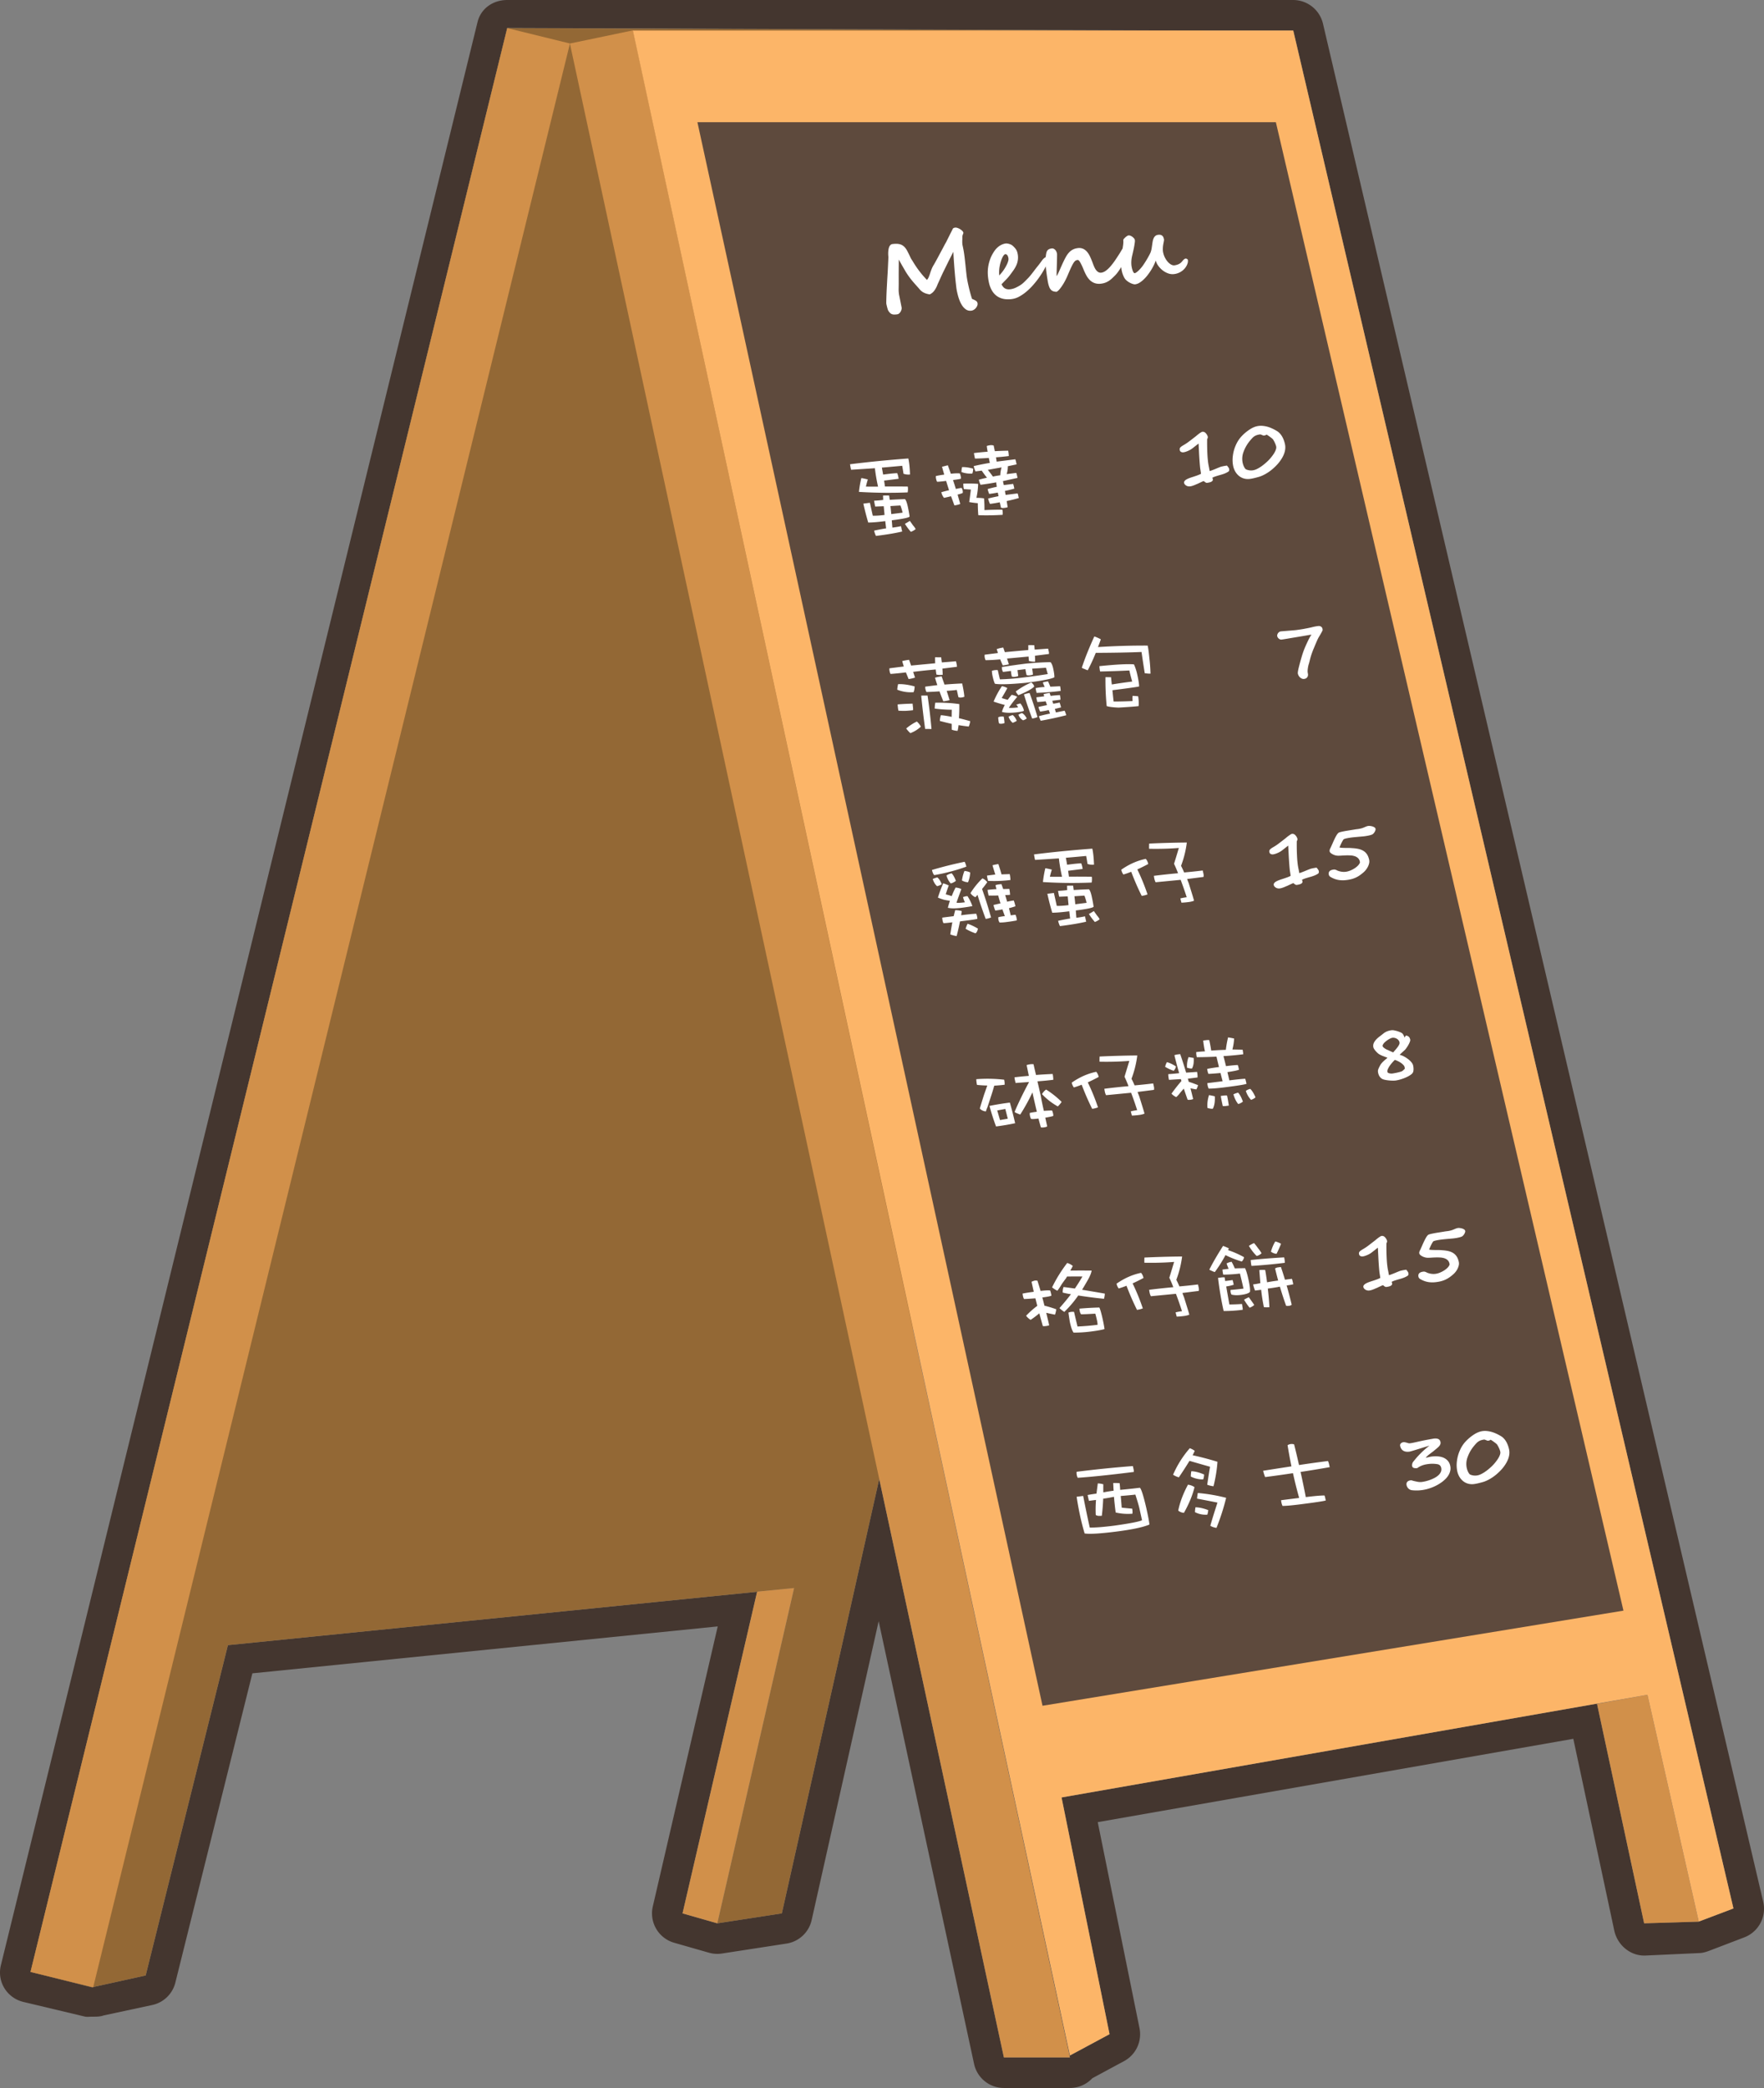 <svg xmlns="http://www.w3.org/2000/svg" width="173.26" height="205"><rect width="100%" height="100%" fill="#808080" stroke="none"/><path fill="#44362F" d="M49.818 2.746L118.246 3h8.778l43.236 184.375-3.409 1.289-5.364.165-4.626-21.545 4.951-.887-57.546 10.08 4.714 23.245-3.893 2.097-15.416-71.391-.008.041L105.087 202h-6.484l-12.245-56.795-9.566 42.652-6.339.976-3.414-.976 7.324-31.576-51.978 5.241-8.077 32.431-5.144 1.133-.007.029-.057-.014-.064.015L3 193.598 49.818 2.746m0-2.746c-1.381 0-2.584.822-2.914 2.165L.087 192.95c-.394 1.604.583 3.193 2.185 3.595l6.035 1.438c.239.059.484.017.729.017h.123c.352 0 .702-.004 1.033-.126l4.763-1.021a2.983 2.983 0 0 0 2.266-2.19l7.567-30.374 45.707-4.606-6.377 27.495a3.001 3.001 0 0 0 2.098 3.563l3.414.977a3.03 3.03 0 0 0 1.281.08l6.339-.976a3 3 0 0 0 2.471-2.309l6.581-29.343 9.37 43.461a3 3 0 0 0 2.933 2.368h6.484c.836 0 1.631-.349 2.196-.956l3.119-1.68a3.002 3.002 0 0 0 1.518-3.238L107.82 178.9l46.711-8.182 4.023 18.826c.298 1.386 1.523 2.454 2.933 2.454h.092l5.364-.246c.33-.012.656-.118.965-.234l3.409-1.303a3.012 3.012 0 0 0 1.865-3.503L129.945 2.333A3.017 3.017 0 0 0 127.024 0H49.818z"/><path fill="#936835" d="M9.036 195.115l5.272-1.162 8.077-32.431 55.611-5.608-7.543 32.919 6.339-.976L118.246 3.025l-68.428-.266L3 193.604z"/><path fill="#D1904A" d="M49.822 2.76l6.158 1.511L9.153 195.116l-6.158-1.511z"/><path fill="#D1904A" d="M98.603 202L55.975 4.273l6.197-1.292L105.087 202z"/><path fill="#FCB568" d="M170.26 187.375L127.024 3H62.162l42.925 198.807 3.893-2.09-4.714-23.242 57.546-10.079 5.039 22.268z"/><path fill="#D1904A" d="M156.861 167.286l4.626 21.546 5.364-.162-5.039-22.272zM74.365 156.271l-7.326 31.586 3.414.976 7.543-32.919z"/><path fill="#5E4A3D" d="M68.501 12l33.895 155.473 57.059-9.339L125.316 12z"/><g fill="#FFF"><path d="M94.613 22.793a.224.224 0 0 1 .004.111.82.82 0 0 1-.031.085 1.006 1.006 0 0 0-.041.119.684.684 0 0 0-.023.204c0 .093-.001.174-.004.244-.004.069-.005.135-.004.198 0 .062.003.125.008.188.006.063.019.138.037.221a9.821 9.821 0 0 1 .154.871c.021.153.04.313.059.481l.059.543c.027.275.059.568.094.877.034.309.088.624.16.947l.067.303a16.15 16.15 0 0 0 .199.766c.038.135.08.267.125.393a.153.153 0 0 0 .05.025l.059.023c.135.06.234.113.299.161s.107.117.129.211a.413.413 0 0 1-.018.222.815.815 0 0 1-.33.418.628.628 0 0 1-.264.099c-.191.023-.363-.015-.514-.114s-.281-.235-.393-.407a2.812 2.812 0 0 1-.283-.585 5.553 5.553 0 0 1-.189-.656l-.037-.169a4.475 4.475 0 0 1-.063-.41 36.652 36.652 0 0 1-.143-1.39 50.255 50.255 0 0 1-.063-.784c-.019-.256-.034-.495-.049-.717a20.097 20.097 0 0 1-.028-.55l-.118.229c-.051.101-.107.214-.17.336l-.197.39-.199.404-.181.37-.146.294c-.088.183-.171.363-.25.541a29.604 29.604 0 0 1-.281.617l-.047.118-.053.127a.63.63 0 0 1-.05.096c-.163.329-.374.55-.635.662-.189-.032-.345-.074-.466-.124a1.332 1.332 0 0 1-.541-.402 5.945 5.945 0 0 0-.229-.262c-.091-.101-.172-.192-.244-.275s-.137-.157-.192-.223a7 7 0 0 1-.348-.445 9.457 9.457 0 0 1-.326-.482c-.078-.139-.146-.255-.203-.354l-.161-.276a15.341 15.341 0 0 1-.148-.262c-.052-.089-.108-.194-.172-.313a2.371 2.371 0 0 0-.004.167l-.002.331c-.002.132-.002.279-.003.44-.002.162-.002.326-.003.493l.001.491.001.433a80.342 80.342 0 0 1-.005.468c-.009.266.013.513.063.743.012.048.025.122.045.224l.064.322c.023.114.046.225.066.331.02.104.036.187.049.245a.439.439 0 0 1-.004.183c-.015.075-.041.146-.079.218s-.087.134-.146.188a.352.352 0 0 1-.202.097c-.108.014-.203.021-.284.021s-.154-.01-.218-.032c-.063-.021-.124-.057-.179-.105a1.033 1.033 0 0 1-.216-.286 1.467 1.467 0 0 1-.046-.126 7.645 7.645 0 0 1-.118-.472 1.171 1.171 0 0 1-.011-.219 39.766 39.766 0 0 1 .051-1.432l.028-.493c.007-.154.014-.278.02-.375l.032-.518c.011-.179.021-.359.029-.542l.025-.543c.01-.182.017-.352.021-.514a2.877 2.877 0 0 1-.001-.643c.011-.103.031-.197.061-.285a.641.641 0 0 1 .127-.226.34.34 0 0 1 .222-.111c.267-.033.486-.032.658.006a.96.96 0 0 1 .445.218c.123.107.234.252.332.434.098.183.207.403.325.661.033.071.067.134.103.187s.074.111.115.177a9.732 9.732 0 0 0 1.401 1.84.993.993 0 0 0 .177-.285c.048-.114.098-.251.149-.412.046-.141.095-.274.146-.4.052-.127.115-.25.189-.368.028-.042.07-.116.128-.221.059-.104.125-.227.201-.365l.238-.443c.084-.155.163-.303.236-.442l.197-.369.121-.23.063-.108c.014-.027.032-.058.055-.094.025-.057.066-.142.125-.258l.185-.368c.063-.131.126-.254.187-.372.06-.118.104-.207.131-.266.03-.074.111-.118.238-.135a.528.528 0 0 1 .236.033 1.236 1.236 0 0 1 .461.28.339.339 0 0 1 .104.159l.001-.026zM102.99 25.352a.37.37 0 0 1-.003.123.92.92 0 0 1-.056.206 6.35 6.35 0 0 1-.336.708 9.103 9.103 0 0 1-.482.779c-.18.262-.378.517-.596.767a6.32 6.32 0 0 1-.676.674 4.214 4.214 0 0 1-.723.504 2.065 2.065 0 0 1-.736.249c-.31.039-.59.031-.838-.022a1.679 1.679 0 0 1-.654-.291 1.757 1.757 0 0 1-.47-.538 2.706 2.706 0 0 1-.287-.766 4.903 4.903 0 0 1-.104-.707 3.559 3.559 0 0 1 .022-.776c.034-.267.103-.539.201-.815.099-.277.243-.552.433-.822a1.82 1.82 0 0 1 .514-.5c.195-.123.393-.196.59-.222a.731.731 0 0 1 .144.004c.059.008.119.021.181.04.063.018.123.041.184.07.06.028.111.062.154.099.135.118.24.231.319.343.079.109.135.238.167.385a1.84 1.84 0 0 1-.111 1.194c-.078.176-.178.349-.299.519s-.252.348-.393.533a4.508 4.508 0 0 1-.334.375c-.135.138-.279.286-.432.447.047.097.1.178.155.245a.651.651 0 0 0 .426.241c.09.015.191.014.307-.001a1.7 1.7 0 0 0 .479-.14c.164-.073.327-.161.487-.264.139-.09.271-.198.398-.325.128-.125.256-.256.386-.391.079-.083.179-.199.3-.352.119-.151.241-.309.363-.472.084-.11.168-.218.254-.321.085-.105.174-.221.268-.348l.206-.282c.157-.176.295-.271.413-.285.063-.008.105.006.131.038a.258.258 0 0 1 .048.097zm-3.948-.036c-.031-.142-.075-.237-.133-.29-.057-.053-.113-.074-.17-.067-.049.006-.1.042-.153.108a1.221 1.221 0 0 0-.152.259 2.895 2.895 0 0 0-.137.368 4.15 4.15 0 0 0-.106.436 3.216 3.216 0 0 0-.041.913l.212-.242a4.084 4.084 0 0 0 .537-.84c.055-.115.098-.229.129-.343a.617.617 0 0 0 .014-.302z"/><path d="M110.791 24.368a.614.614 0 0 1 .01.203 2.236 2.236 0 0 1-.033.228 1.536 1.536 0 0 1-.059.215 4.378 4.378 0 0 1-.065.173 8.246 8.246 0 0 1-.49.985 6.549 6.549 0 0 1-.312.483 2.905 2.905 0 0 1-.343.409c-.097.097-.19.189-.284.275-.092.086-.19.162-.293.231-.104.069-.217.128-.342.177s-.267.083-.428.104a1.361 1.361 0 0 1-.618-.049 1.298 1.298 0 0 1-.47-.283 1.935 1.935 0 0 1-.355-.467 5.651 5.651 0 0 1-.283-.594 5.815 5.815 0 0 0-.326-.696c-.097-.168-.183-.247-.258-.237a.612.612 0 0 0-.123.028.361.361 0 0 0-.121.072.739.739 0 0 0-.132.151 2.305 2.305 0 0 0-.155.27 9.434 9.434 0 0 0-.199.417c-.074.166-.16.365-.258.598-.05.122-.117.265-.199.425a5.948 5.948 0 0 1-.271.477c-.1.156-.201.297-.305.422a1.126 1.126 0 0 1-.296.264c-.113-.006-.212-.02-.297-.042s-.16-.063-.228-.123a.793.793 0 0 1-.178-.257 2.431 2.431 0 0 1-.135-.44 2.93 2.93 0 0 1-.041-.218c-.015-.085-.029-.18-.045-.28a16.56 16.56 0 0 1-.045-.298l-.035-.264a10.676 10.676 0 0 1-.054-.47 6.54 6.54 0 0 1-.03-.485c-.004-.163 0-.324.012-.485s.034-.315.068-.465c.02-.085.047-.153.084-.206s.08-.094.129-.124a.561.561 0 0 1 .157-.069c.056-.016.112-.027.168-.034.096-.012.193.025.294.11.101.087.17.217.209.39a1.4 1.4 0 0 1 .007.204l-.006.393c-.003.152-.009.315-.013.491l-.014.495c-.004.155-.008.291-.008.408-.002.117.002.193.01.229.045-.075.094-.171.148-.288.056-.117.113-.244.173-.38.06-.135.12-.274.184-.416.063-.142.124-.271.182-.391.079-.164.159-.318.242-.462s.177-.271.28-.384a1.39 1.39 0 0 1 .361-.279c.137-.075.301-.125.492-.149a.963.963 0 0 1 .523.063c.148.067.281.169.396.304s.217.301.306.496c.09.197.178.411.263.645.046.125.094.246.147.36.053.116.111.216.178.299a.745.745 0 0 0 .224.195.46.46 0 0 0 .282.048c.148-.02.298-.084.449-.195s.303-.253.453-.428c.15-.173.302-.371.453-.593.152-.222.303-.451.453-.691.047-.074.093-.151.137-.227.044-.076.087-.146.129-.206a.81.81 0 0 1 .132-.152.261.261 0 0 1 .142-.07c.02-.002.043-.004.07-.004a.218.218 0 0 1 .151.065c.023.02.039.055.049.099z"/><path d="M116.671 25.519a.727.727 0 0 1-.036.362c-.046.146-.124.29-.236.433a1.612 1.612 0 0 1-1.087.596 1.253 1.253 0 0 1-.573-.067 1.949 1.949 0 0 1-.541-.298 2.168 2.168 0 0 1-.433-.449 1.53 1.53 0 0 1-.249-.524 3.31 3.31 0 0 1-.195.479 5.672 5.672 0 0 1-.629.992 3.587 3.587 0 0 1-.386.421 2.444 2.444 0 0 1-.405.307 1.11 1.11 0 0 1-.405.145c-.05.006-.122-.005-.218-.032s-.198-.07-.307-.127a1.596 1.596 0 0 1-.317-.217.98.98 0 0 1-.243-.303 2.605 2.605 0 0 1-.225-.623 3.02 3.02 0 0 1-.067-.549 4.354 4.354 0 0 1 .021-.679 26.749 26.749 0 0 1 .172-1.315c.027-.201.032-.374.015-.515a.37.37 0 0 1 .08-.129c.042-.049.089-.095.142-.14a1.54 1.54 0 0 1 .157-.116.365.365 0 0 1 .132-.056.38.38 0 0 1 .191.03.883.883 0 0 1 .352.255.374.374 0 0 1 .08.145.765.765 0 0 1-.001.246c-.013.109-.03.229-.053.356-.021.129-.047.255-.075.38l-.069.311c-.028.119-.055.234-.08.348a2.866 2.866 0 0 0-.064.717 2.208 2.208 0 0 0 .154.725.614.614 0 0 0 .082.139c.031.04.063.057.096.053.036-.005.076-.021.123-.05s.093-.062.141-.102c.047-.039.093-.081.139-.126a3.542 3.542 0 0 0 .432-.512 10.05 10.05 0 0 0 .572-.94c.077-.144.129-.251.157-.323.04-.108.07-.222.091-.343s.039-.242.056-.364a8.56 8.56 0 0 1 .055-.355c.021-.115.051-.217.092-.308s.096-.168.165-.228c.069-.062.161-.1.276-.114s.208-.009.277.017a.402.402 0 0 1 .256.268c.019.059.033.112.044.16.006.028.005.067-.003.116l-.029.174a4.593 4.593 0 0 0-.041.213 2.733 2.733 0 0 0-.039.53c.002.095.014.188.034.28a2.026 2.026 0 0 0 .46.906c.104.113.213.201.326.261s.221.083.322.07c.121-.015.248-.049.381-.102a.96.96 0 0 0 .366-.278c.02-.022.041-.05.066-.081a.836.836 0 0 1 .175-.162c.032-.021.068-.033.107-.038s.085.007.135.035c.047.028.077.059.084.095z"/><g><path d="M86.616 45.912c.042.218.083.445.124.682l.354-.045c.434-.055.777-.087 1.03-.094.037.086.067.179.09.279.021.093.038.185.052.273l-1.077.136-.353.044c.03.189.058.382.083.578.756-.005 1.504-.002 2.244.007.029.159.025.35-.012.572a46.724 46.724 0 0 1-4.785-.05c.047-.457.125-.912.236-1.359.219.038.431.085.635.138-.069.22-.131.453-.188.701.398.005.796.006 1.193.004a17.028 17.028 0 0 1-.31-1.807c-.795.052-1.575.102-2.34.149a7.194 7.194 0 0 1-.102-.539c1.774-.224 3.683-.413 5.727-.567.088.394.143.917.165 1.572a1.435 1.435 0 0 1-.64-.073c-.045-.31-.088-.569-.128-.781-.681.063-1.347.122-1.998.18zm2.726 4.797c-.038.108-.622.232-1.75.375.017.238.036.478.058.717.344-.043.625-.091.844-.143l.117.527c-.618.15-1.477.295-2.574.434a2.263 2.263 0 0 1-.181-.52c.236-.055.572-.12 1.007-.199l.172-.021-.085-.715-.09.012c-.664.084-1.191.127-1.582.127a25.271 25.271 0 0 1-.479-1.858l.643-.081.282 1.268c.318.01.704-.016 1.156-.073l-.08-.858-.839.033a9.396 9.396 0 0 1-.109-.574c.301-.014.599-.039.895-.076a14.248 14.248 0 0 1-.013-.433c.21-.003.409-.004.596-.003l.058.427a43.07 43.07 0 0 1 1.5-.071c.098.102.186.333.266.691.082.373.145.712.188 1.014zm-1.884-1.021c.033.261.061.523.082.786l1.113-.141a4.991 4.991 0 0 0-.214-.706c-.324.019-.65.038-.981.061zm1.906 1.454c.116.16.221.307.313.44.099.108.185.229.259.366a1.58 1.58 0 0 1-.472.267 5.927 5.927 0 0 1-.584-.785c.17-.094.332-.191.484-.288zM92.743 46.597a33.708 33.708 0 0 1-.218-.769l.572-.146.297.832c.332-.042.621-.053.867-.036.033.037.063.118.091.241.03.136.038.229.024.278-.055.03-.312.075-.77.133.094.284.188.578.279.879.188-.047.375-.083.563-.106a.678.678 0 0 1 .098.231c.022.1.026.187.012.262-.111.057-.279.11-.503.163l.26.917c-.14.066-.331.113-.572.145l-.331-.899c-.199.049-.43.103-.689.159a1.2 1.2 0 0 1-.264-.555 11.7 11.7 0 0 1 .756-.195 51.734 51.734 0 0 1-.287-.914c-.543.068-.842.094-.895.076a1.203 1.203 0 0 1-.088-.27.707.707 0 0 1-.018-.287c.248-.055.52-.101.816-.139zm1.753-.737c.32-.011.682.041 1.086.153.001.174-.025.335-.08.479a2.532 2.532 0 0 1-1.065-.146c-.001-.167.019-.33.059-.486zm1.408 3.019c.229-.005.478.012.746.05.035.382.051.766.043 1.153a34.086 34.086 0 0 1 1.76-.041c.035.158.045.326.027.504-.788.051-1.586.063-2.392.038a15.773 15.773 0 0 1-.049-1.18 8.563 8.563 0 0 1-.844-.11c.062-.417.116-.826.164-1.225l-.69-.05a2.38 2.38 0 0 1-.054-.535c.547-.02 1.032-.013 1.457.025a7.112 7.112 0 0 1-.168 1.371zm1.22-3.919c-.464.033-.919.055-1.363.063a8.418 8.418 0 0 1-.102-.54c.44-.056.89-.099 1.347-.134a7.645 7.645 0 0 1-.087-.559c.091-.035.203-.062.337-.079a.853.853 0 0 1 .34.029c.042.188.081.374.115.556a38.22 38.22 0 0 1 1.312-.047c.035.158.056.334.062.526-.435.055-.854.096-1.258.122.021.147.043.291.067.426l1.829-.23c.027.069.053.154.074.253l.055.247-.861.181a2.637 2.637 0 0 1-.116.775l.941-.119c.028.07.052.148.071.235l.057.256c-.479.103-.959.208-1.437.317l.086.387.915-.115c.023.051.045.125.066.218l.055.247a12.88 12.88 0 0 1-.927.225l.069.391 1.176-.148a.85.85 0 0 1 .063.199c.022.1.041.185.058.255-.396.117-.793.216-1.191.296.029.184.061.384.098.604a1.59 1.59 0 0 1-.329.068c-.151.02-.261.012-.33-.021l-.118-.528c-.32.064-.641.117-.961.157a2.404 2.404 0 0 1-.184-.529c.336-.084.675-.161 1.02-.228a7.61 7.61 0 0 0-.069-.354c-.279.053-.562.098-.845.133a2.782 2.782 0 0 1-.152-.479c.29-.084.59-.159.898-.222-.024-.166-.045-.311-.06-.436-.513.094-1.024.175-1.538.239a2.493 2.493 0 0 1-.166-.496c.263-.075.529-.142.802-.199a8.637 8.637 0 0 1-.518-.696l-.615.078a2.77 2.77 0 0 1-.173-.521c.514-.12 1.042-.226 1.586-.317a9.014 9.014 0 0 1-.099-.486zm-.102 1.17c.196.241.363.462.501.662.235-.055.477-.097.725-.128.009-.267.051-.526.125-.776l-1.351.242zM88.978 66.017c-.549.068-1.053.119-1.511.152a1 1 0 0 1-.09-.277.851.851 0 0 1-.016-.279l1.412-.178a7.326 7.326 0 0 1-.156-.532c.206-.05.43-.091.671-.121l.2.563 2.368-.226a6.439 6.439 0 0 1-.01-.588c.219.003.418.006.598.006.018.161.038.327.064.5.464-.035.928-.072 1.39-.113l.058.256c.024.111.036.207.035.286l-1.43.18c.016.185.026.386.031.603-.223.028-.43.021-.619-.022a12.816 12.816 0 0 1-.064-.497c-.803.069-1.543.148-2.219.234l.183.563a3.286 3.286 0 0 1-.629.144l-.266-.654zm-.766 1.154c.479-.019 1.02.056 1.621.221.001.199-.031.388-.098.565a3.533 3.533 0 0 1-1.607-.241c.014-.189.041-.37.084-.545zm-.042 1.987c.513-.04 1-.064 1.464-.075l.034.322c.021.147.022.255.008.324a9.389 9.389 0 0 1-.713.062c-.24.007-.479.001-.72-.017a3.377 3.377 0 0 1-.073-.616zm1.884 1.682c.17.153.301.321.391.504a3.08 3.08 0 0 1-1.03.636 3.066 3.066 0 0 1-.408-.455 4.722 4.722 0 0 1 1.047-.685zm.428-2.543c.229-.004.436-.006.622-.007.161 1.085.29 2.179.388 3.283-.217-.003-.426-.004-.624-.003a77.78 77.78 0 0 1-.386-3.273zm2.502-.469c.099.308.195.611.287.914-.2.05-.406.087-.617.114a19.83 19.83 0 0 1-.375-.976c-.428.029-.854.05-1.279.062a.985.985 0 0 1-.102-.285.77.77 0 0 1-.018-.243l1.186-.149a10.34 10.34 0 0 1-.228-.731c.198-.055.415-.099.651-.128.088.262.184.53.281.807a42.982 42.982 0 0 1 1.734-.11c.109.494.183.928.217 1.303-.086.036-.18.061-.282.073a.531.531 0 0 1-.306-.035l-.156-.704c-.331.04-.663.071-.993.088zm.49 3.242a26.84 26.84 0 0 1-1.163-.288c.007-.195.042-.382.106-.566.355.034.705.09 1.052.167.002-.242.006-.476.012-.699a13.315 13.315 0 0 1-1.673-.114c.002-.212.021-.404.058-.578.84-.015 1.626.03 2.356.137.008.482-.004.942-.036 1.382.374.091.743.19 1.108.295-.02.165-.067.34-.144.525-.317-.034-.65-.079-.999-.138a4.979 4.979 0 0 1-.097.564 1.91 1.91 0 0 1-.575-.117 21.436 21.436 0 0 1-.005-.57zM98.91 64.655c.063.19.123.38.183.565a4.802 4.802 0 0 1-.599.111 9.959 9.959 0 0 1-.254-.593c-.51.047-.984.074-1.424.08-.029-.021-.061-.104-.094-.251a.832.832 0 0 1-.008-.288l1.303-.164a22.75 22.75 0 0 0-.122-.384c.2-.073.416-.124.646-.153.056.168.107.319.156.451a251.36 251.36 0 0 1 2.299-.208 10.6 10.6 0 0 0 .004-.48c.217-.004.412 0 .588.007.013.138.025.281.04.43.434-.029.873-.062 1.319-.093l.053.237a.882.882 0 0 1 .027.286l-1.376.173c.013.198.019.394.019.586a1.908 1.908 0 0 1-.612-.076 12.64 12.64 0 0 1-.031-.431c-.76.072-1.465.137-2.117.195zm1.027 1.138c.025.172.05.365.073.579-.067.032-.171.058-.31.075s-.246.008-.323-.032a3.386 3.386 0 0 1-.083-.541l-.779.098a1 1 0 0 1-.088-.232.723.723 0 0 1-.02-.252 74.02 74.02 0 0 1 2.453-.345c1.078-.094 1.857-.134 2.337-.123.105.137.187.336.244.595.083.37.123.663.122.88-.274.162-1.214.343-2.818.545-1.549.147-2.557.178-3.023.092-.074-.141-.151-.389-.23-.74a3.184 3.184 0 0 1-.07-.525c.08-.033.177-.058.291-.072.103-.013.199-.013.289 0 .082.369.152.671.211.905a24.168 24.168 0 0 0 2.35-.188c.809-.102 1.59-.212 2.346-.331l-.176-.622c-.428.03-.881.062-1.357.09.03.165.059.358.082.578-.061.032-.164.057-.309.075s-.252.009-.323-.031a8.45 8.45 0 0 1-.11-.575l-.779.097zm-.959 2.918c.112-.16.24-.323.383-.492.188.03.371.095.555.192-.32.372-.596.733-.828 1.082.215.021.516.009.902-.04a.47.47 0 0 0-.181-.268c.115-.039.253-.08.409-.125.18.219.298.457.355.716-.062.058-.265.106-.609.149-.682.086-1.199.076-1.551-.03.043-.193.136-.419.277-.679-.383-.102-.75-.213-1.098-.331a8.463 8.463 0 0 1 .815-1.516c.173.027.352.089.534.187-.166.311-.351.636-.555.975.197.067.393.126.592.18zm-.667 1.641a.984.984 0 0 1 .271.003c.04.182.068.392.084.632a.784.784 0 0 1-.264.068c-.12.015-.213.004-.277-.036a2.423 2.423 0 0 1-.078-.597.869.869 0 0 1 .264-.07zm1.158-.146c.158.125.29.313.396.565-.13.083-.265.148-.402.195a1.283 1.283 0 0 1-.404-.601c.108-.061.246-.115.41-.159zm1.827-3.2c.156.12.252.253.284.4-.237.245-.754.528-1.552.847a1.313 1.313 0 0 1-.258-.366 7.204 7.204 0 0 1 1.526-.881zm-.912 3.004c.184.104.338.279.462.529a1.103 1.103 0 0 1-.36.182 1.046 1.046 0 0 1-.457-.549c.091-.067.209-.121.355-.162zm.742-1.968c.281.76.541 1.549.778 2.363a1.971 1.971 0 0 1-.526.14 39.535 39.535 0 0 1-.807-2.36 2.19 2.19 0 0 1 .555-.143zm1.487-.595a2.936 2.936 0 0 1-.184-.447c.152-.044.322-.077.509-.101.079.165.155.339.228.522.308-.014.627-.029.958-.047.03.135.049.289.056.462-.79.101-1.579.163-2.367.191a31.5 31.5 0 0 0-.063-.282.855.855 0 0 1-.023-.187c.272-.058.567-.095.886-.111zm.092 1.409a9.316 9.316 0 0 1-.823.067l-.058-.256a2.667 2.667 0 0 1-.035-.203l.77-.097a3.118 3.118 0 0 0-.058-.219c.188-.049.387-.085.598-.111.028.099.06.194.093.286.289-.036.594-.063.912-.079.032.142.051.293.055.455l-.805.102c.034.1.064.194.092.288.211-.026.42-.066.625-.115.062.161.109.32.145.479l-.608.15c.033.122.068.238.105.348.272-.059.558-.115.855-.172.062.138.115.285.163.442a34.07 34.07 0 0 1-2.512.543 4.5 4.5 0 0 1-.184-.448c.352-.093.717-.178 1.097-.256a10.171 10.171 0 0 0-.124-.346 8.5 8.5 0 0 1-.841.151 1.802 1.802 0 0 1-.168-.46c.272-.058.552-.116.835-.178a7.924 7.924 0 0 0-.129-.371zM107.844 63.529a71.663 71.663 0 0 1 4.881-.145c.058.258.114.677.169 1.255.055.445.093.945.109 1.498-.09.012-.278-.002-.566-.038-.124-.78-.229-1.476-.316-2.086-1.205.049-2.703.078-4.494.086a19.19 19.19 0 0 1-.783 1.701c-.037.005-.141-.033-.314-.114-.153-.048-.244-.093-.272-.138.292-.888.7-1.908 1.226-3.061.221.075.434.168.64.282-.089.253-.181.506-.28.76zm3.534 1.7c.134.296.239.618.316.964.133.593.195.996.186 1.208-.332.065-1.205.188-2.616.365.036.39.075.757.116 1.109.609.001 1.229-.015 1.861-.045a3.08 3.08 0 0 1-.002-.508c.174.003.357.017.549.04.056.307.071.628.047.963-.314.04-.97.089-1.967.148-.571-.025-.961-.075-1.17-.151a26.37 26.37 0 0 1-.121-2.835l.551.002c.021.239.047.477.074.714a46.714 46.714 0 0 1 2.002-.288 16.606 16.606 0 0 1-.279-1.087c-.939.046-1.896.079-2.871.1a3.1 3.1 0 0 1-.071-.525c1.704-.173 2.836-.229 3.395-.174zM94.744 84.611c.072.13.13.288.172.477a18.197 18.197 0 0 1-3.155.832c-.097-.102-.173-.271-.225-.506a38.528 38.528 0 0 1 3.208-.803zm-2.682 1.535c.163.117.309.341.438.669-.146.09-.301.155-.459.192-.193-.169-.336-.404-.428-.706.123-.058.273-.111.449-.155zm1.415 1.838a7.57 7.57 0 0 1 .38-.843c.228.019.416.07.564.153-.153.424-.313.866-.476 1.328.101.035.377.023.829-.033a2.312 2.312 0 0 1-.189-.519.977.977 0 0 0 .219-.064l.217-.027c.195.291.357.616.488.98-.272.058-.638.115-1.097.173-.562.071-.999.07-1.313-.006.056-.224.123-.452.201-.686a7.445 7.445 0 0 1-.572-.1 4.926 4.926 0 0 1-.605-.213c.121-.402.293-.87.516-1.404.172.051.355.121.549.211-.086.228-.186.519-.299.87.203.054.4.114.588.18zm.196 1.966c.044-.191.094-.387.148-.588a2.24 2.24 0 0 1 .644.091c-.021.129-.04.265-.059.405l.226-.029c.514-.064.93-.104 1.248-.12.031.051.059.135.085.252s.035.201.028.25c-.08.034-.49.099-1.232.191l-.471.06c-.095.495-.205.977-.33 1.444a2.992 2.992 0 0 1-.623-.166c.061-.399.127-.794.201-1.184-.513.064-.805.09-.877.074a1.24 1.24 0 0 1-.11-.539l1.122-.141zm-.203-4.209c.152.155.291.403.416.743a1.337 1.337 0 0 1-.501.254c-.186-.194-.327-.453-.425-.779.133-.095.304-.169.51-.218zm1.26-.231c.223.021.41.072.565.155a3.075 3.075 0 0 1-.214.958 1.298 1.298 0 0 1-.598-.178c.041-.319.123-.631.247-.935zm.31 5.183c.343.12.68.279 1.01.479-.029.203-.106.358-.231.465a5.194 5.194 0 0 1-.975-.448 2.55 2.55 0 0 1 .196-.496zm.967-2.838a2.666 2.666 0 0 1-.207.234 1.112 1.112 0 0 1-.48-.4 7.59 7.59 0 0 1 1.174-1.451c.178.073.336.199.475.374a8.1 8.1 0 0 1-.512.671c.315.883.609 1.814.884 2.795a2.017 2.017 0 0 1-.527.139 42.999 42.999 0 0 1-.807-2.362zm1.752-1.994c-.099-.301-.19-.604-.277-.907.181-.052.373-.092.579-.118.11.331.214.667.309 1.012.253-.008.521-.018.804-.029.038.17.063.363.073.579-.73.093-1.465.122-2.205.088l-.068-.308a1.144 1.144 0 0 1-.028-.214l.813-.103zm.938 4.081a18.509 18.509 0 0 1-.239-.657 9.111 9.111 0 0 1-.7.114 3.085 3.085 0 0 1-.178-.547c.224-.052.454-.106.689-.159-.083-.261-.158-.52-.229-.776-.313.015-.625.018-.938.009l-.07-.317a1.832 1.832 0 0 1-.036-.239c.266-.033.558-.059.877-.074a10.446 10.446 0 0 1-.096-.387c.099-.035.194-.061.291-.073l.29-.036c.059.156.117.317.174.486.191-.001.393-.005.602-.014.038.171.063.363.073.58a3.243 3.243 0 0 1-.479.024c.069.226.134.443.192.654.212-.051.43-.091.653-.119.062.167.116.356.163.567a6.48 6.48 0 0 1-.637.189l.176.702.461-.059c.043.085.077.178.1.276.021.095.035.186.042.276-.206.05-.544.104-1.015.164a4.64 4.64 0 0 1-.678.049.527.527 0 0 1-.107-.231.844.844 0 0 1-.026-.285c.092-.035.307-.074.645-.117zM104.688 84.219c.042.218.084.445.124.682l.354-.045c.434-.055.777-.087 1.03-.094.038.086.067.179.091.279.021.093.037.185.051.273l-1.077.136-.353.044c.029.189.057.382.082.577.756-.004 1.504-.002 2.244.008.029.159.025.35-.012.571-1.617.065-3.213.05-4.785-.049.047-.458.126-.912.236-1.359.221.038.432.084.637.138a8.34 8.34 0 0 0-.189.701c.398.005.797.005 1.192.003a17.247 17.247 0 0 1-.31-1.807c-.795.053-1.575.103-2.34.15a7.115 7.115 0 0 1-.102-.54c1.774-.224 3.684-.413 5.727-.566.088.394.143.917.165 1.572a1.422 1.422 0 0 1-.64-.074 17.563 17.563 0 0 0-.128-.78c-.68.063-1.346.121-1.997.18zm2.727 4.797c-.038.107-.622.232-1.75.374.017.239.036.479.058.717.344-.043.625-.09.844-.142l.117.527c-.618.15-1.477.295-2.574.434a2.28 2.28 0 0 1-.181-.52c.235-.055.571-.12 1.007-.2.054-.007.111-.015.172-.021l-.085-.714-.09.012c-.665.084-1.191.127-1.583.127a26.882 26.882 0 0 1-.479-1.858l.643-.081.283 1.268c.318.01.703-.016 1.155-.073l-.08-.859c-.282.013-.562.023-.839.034a9.396 9.396 0 0 1-.109-.574c.301-.014.6-.039.895-.076a14.32 14.32 0 0 1-.012-.434c.209-.002.408-.003.594-.002.021.148.041.289.059.427.495-.032.996-.056 1.5-.071.098.102.186.332.266.69.082.374.146.712.189 1.015zm-1.884-1.021c.033.261.061.523.082.786l1.113-.141a4.991 4.991 0 0 0-.214-.706c-.325.018-.651.038-.981.061zm1.905 1.453c.116.16.221.307.313.44.099.107.185.229.259.366a1.61 1.61 0 0 1-.471.267 5.85 5.85 0 0 1-.585-.785 8.85 8.85 0 0 0 .484-.288zM111.708 85.361a20.61 20.61 0 0 1 1.002 2.453 2.34 2.34 0 0 1-.572.145 25.588 25.588 0 0 1-1.03-2.368 7.728 7.728 0 0 1-.769.269 1.181 1.181 0 0 1-.207-.472c.768-.537 1.568-.892 2.405-1.063.114.125.196.293.243.504-.365.195-.723.374-1.072.532zm4.891.942c.051.144.104.281.158.413.314.999.488 1.571.521 1.719a2.183 2.183 0 0 1-.557.132 7.633 7.633 0 0 1-.676.059 5.111 5.111 0 0 1-.111-.421c.193-.047.402-.087.625-.114a36.126 36.126 0 0 0-.595-1.708l-2.46.238a1.254 1.254 0 0 1-.115-.312 2.682 2.682 0 0 1-.053-.319c.79-.1 1.58-.185 2.372-.254a11.663 11.663 0 0 0-.394-.928c.159-.509.316-1.027.473-1.554-.914.073-1.889.1-2.923.079a5.929 5.929 0 0 1 .007-.508 92.72 92.72 0 0 1 3.699-.104 9.973 9.973 0 0 1-.568 2.288c.107.203.209.422.303.65.621-.055 1.23-.118 1.827-.193l.069.307a.755.755 0 0 1 .008.326l-1.61.204zM97.655 106.592c-.106.382-.224.762-.351 1.14-.102.321-.192.598-.271.831-.036.119-.075.22-.118.305a1.193 1.193 0 0 1-.092.256c-.264-.04-.459-.137-.586-.289.07-.244.205-.684.404-1.318l.33-.938c-.33-.006-.666-.027-1.009-.063a2.588 2.588 0 0 1-.069-.561 14.207 14.207 0 0 1 2.738.052c.036.164.051.329.044.493a14.86 14.86 0 0 1-1.02.092zm2.052 3.687a22.32 22.32 0 0 1-1.875.317 21.267 21.267 0 0 1-.645-2.018 27.89 27.89 0 0 1 2.002-.325c.193.677.366 1.351.518 2.026zm-1.76-1.253l.275.943.762-.134-.242-.955-.795.146zm3.457-1.775c-.331.718-.729 1.44-1.191 2.169-.03.003-.125-.03-.283-.101-.148-.054-.24-.106-.277-.154.354-.842.827-1.818 1.422-2.932l-1.327.095-.071-.316a2.065 2.065 0 0 1-.035-.24c.44-.056.912-.102 1.411-.142l-.218-1.058c.115-.04.233-.066.354-.082a1.36 1.36 0 0 1 .325-.004c.088.398.17.751.244 1.055.512-.04 1.057-.073 1.635-.098.036.164.057.354.063.571-.52.065-1.039.116-1.559.151.169.728.282 1.221.34 1.479.029.213.125.687.289 1.42.311-.021.578-.033.801-.037.034.045.068.139.101.286a.628.628 0 0 1 .02.251c-.062.032-.322.089-.781.172l.188.844c-.045.048-.14.081-.285.1a1.009 1.009 0 0 1-.334.006 34.163 34.163 0 0 1-.239-.865c-.44.056-.688.062-.739.02a1.316 1.316 0 0 1-.09-.278.778.778 0 0 1-.021-.296c.208-.044.438-.082.692-.114a105.318 105.318 0 0 1-.435-1.902zm1.344-.277c.539.335 1.049.74 1.525 1.21a2.607 2.607 0 0 1-.375.446 6.397 6.397 0 0 1-1.554-1.208 1.42 1.42 0 0 1 .404-.448zM106.842 106.268c.376.771.711 1.59 1.002 2.452a2.352 2.352 0 0 1-.572.146 25.437 25.437 0 0 1-1.03-2.368 7.99 7.99 0 0 1-.769.269 1.21 1.21 0 0 1-.208-.472c.768-.538 1.57-.892 2.406-1.064.114.125.195.294.242.504-.365.196-.722.373-1.071.533zm4.89.94c.051.145.104.282.158.414.314.998.49 1.571.522 1.718a2.18 2.18 0 0 1-.557.133 7.24 7.24 0 0 1-.676.058 4.726 4.726 0 0 1-.112-.42c.194-.048.402-.087.626-.114-.185-.58-.384-1.15-.595-1.709l-2.46.238a1.244 1.244 0 0 1-.116-.312 2.65 2.65 0 0 1-.053-.319c.791-.1 1.582-.184 2.373-.254a10.969 10.969 0 0 0-.394-.928c.159-.51.317-1.027.473-1.553-.915.073-1.889.1-2.923.079a5.917 5.917 0 0 1 .008-.509 96.528 96.528 0 0 1 3.699-.104 10.038 10.038 0 0 1-.569 2.289c.107.203.209.421.303.649.62-.055 1.229-.118 1.827-.193l.068.308a.707.707 0 0 1 .008.325l-1.61.204zM114.617 104.283c.289.078.585.218.885.422a.832.832 0 0 1-.222.426 3.92 3.92 0 0 1-.841-.392c.04-.179.1-.332.178-.456zm1.366 1.665c-.38.023-.768.048-1.165.074a2.552 2.552 0 0 1-.069-.562c.361-.022.717-.054 1.067-.098a45.58 45.58 0 0 1-.468-1.761c.097-.036.194-.062.291-.074l.28-.035c.211.608.404 1.213.582 1.819.361-.021.719-.046 1.073-.072.038.17.054.353.048.547l-.951.119c.027.093.057.195.087.306.287.09.591.2.911.329a1.33 1.33 0 0 1-.167.419 7.925 7.925 0 0 1-.573-.109c.089.346.177.697.263 1.055a.867.867 0 0 1-.272.07.798.798 0 0 1-.271-.002 47.274 47.274 0 0 1-.37-1.077c-.019.003-.037.018-.056.043-.095.104-.201.226-.318.367-.114.153-.239.29-.374.408a1.35 1.35 0 0 1-.467-.339c.307-.43.633-.846.979-1.245a3.573 3.573 0 0 1-.06-.182zm.757-2.159c.173.025.34.053.502.081.033.431-.02.775-.161 1.034-.114.015-.278-.011-.49-.074a2.416 2.416 0 0 1 .149-1.041zm3.429-.099c.084.322.167.649.248.984.53-.067.916-.104 1.156-.11.028.069.053.147.072.235l.049.22c-.086.06-.465.14-1.137.243.063.258.127.527.189.809.711-.09 1.23-.143 1.556-.159.028.075.054.158.075.252l.055.247c-.152.067-.854.18-2.103.338-.736.093-1.272.136-1.608.13a.887.887 0 0 1-.092-.242 2.31 2.31 0 0 1-.047-.293l1.503-.188c-.074-.28-.144-.55-.208-.807-.529.048-.922.077-1.181.085a1.09 1.09 0 0 1-.085-.252 1.976 1.976 0 0 1-.043-.238c.32-.065.707-.125 1.159-.183l-.246-1.02a38.94 38.94 0 0 1-1.933.054 2.036 2.036 0 0 1-.056-.5c.277-.035.563-.059.858-.071a9.157 9.157 0 0 1-.172-1.064l.308-.039c.097-.012.192-.012.288 0 .07.311.134.653.191 1.026.477-.036.955-.061 1.437-.073.052-.435.125-.843.22-1.222.193.029.391.067.594.114-.02.359-.076.716-.17 1.072l1 .019c.036.164.058.314.063.453-.649.082-1.297.142-1.94.18zm-1.417 3.828c.187.031.376.07.566.119.031.502-.033.908-.193 1.219-.127.016-.303-.01-.529-.078-.034-.431.019-.85.156-1.26zm1.471.042c.097-.013.195-.014.298-.002.061.275.119.606.174.991l-.299.038a.82.82 0 0 1-.297.001c-.1-.446-.164-.776-.193-.988.091-.012.196-.026.317-.04zm1.379-.284c.167.166.326.46.476.881a1.252 1.252 0 0 1-.458.239c-.202-.24-.36-.557-.474-.953.129-.065.28-.12.456-.167zm1.202-.368c.191.192.362.47.512.832a1.205 1.205 0 0 1-.438.245 2.297 2.297 0 0 1-.513-.878c.115-.092.261-.159.439-.199zM101.698 127.471c-.494.037-.868.061-1.12.068a1.02 1.02 0 0 1-.1-.277 1.8 1.8 0 0 1-.039-.258c.309-.063.674-.121 1.097-.174l-.218-.978c.025-.026.121-.065.29-.118a.702.702 0 0 1 .291.009c.103.325.206.658.308 1.002.434-.055.747-.069.938-.046.028.075.054.157.073.245l.057.255c-.057.055-.355.118-.898.187.069.256.139.524.207.805.389.097.773.215 1.158.353a2.032 2.032 0 0 1-.123.531 36.267 36.267 0 0 1-.859-.182c.101.397.198.806.291 1.223-.067.032-.17.058-.309.074-.157.021-.263.021-.316.004-.116-.414-.231-.83-.344-1.252a8.84 8.84 0 0 1-.853.642 1.464 1.464 0 0 1-.444-.404 8.345 8.345 0 0 1 1.096-.971l-.183-.738zm3.096-2.138a1.328 1.328 0 0 1-.084.164 12.74 12.74 0 0 0-.428.588c-.127.216-.268.43-.425.642a2.682 2.682 0 0 1-.521-.332c.394-.821.889-1.619 1.484-2.396.214.064.396.162.55.293-.072.147-.153.3-.243.456.656-.01 1.354-.011 2.094-.001-.045.271-.189.612-.432 1.022-.147.26-.316.546-.507.86.747.124 1.491.249 2.233.379-.004.171-.032.34-.081.509a44.674 44.674 0 0 1-2.529-.325 10.47 10.47 0 0 1-1.371 1.613 3.788 3.788 0 0 1-.475-.374 23.21 23.21 0 0 0 1.13-1.364 7.98 7.98 0 0 1-.809-.161 1.412 1.412 0 0 1 .083-.545c.369.044.74.095 1.112.148.271-.401.518-.795.742-1.179a42.948 42.948 0 0 0-1.523.003zm3.691 5.156c-.262.081-.721.163-1.378.246-.58.073-1.134.106-1.662.101-.127-.178-.24-.492-.342-.943-.04-.183-.094-.522-.162-1.021a.989.989 0 0 1 .282-.071c.084-.011.175-.01.271.002.046.206.158.683.338 1.434a24.329 24.329 0 0 0 1.973-.167 2.223 2.223 0 0 0-.068-.472c-.04-.183-.092-.389-.157-.623-.747.046-1.214.065-1.401.059a.742.742 0 0 1-.123-.301 1.927 1.927 0 0 1-.037-.249 29.344 29.344 0 0 1 1.958-.11c.087.164.196.548.331 1.152.094.427.152.748.177.963zM111.244 126.005c.377.772.712 1.591 1.003 2.453a2.352 2.352 0 0 1-.572.145 25.437 25.437 0 0 1-1.03-2.368 7.99 7.99 0 0 1-.769.269 1.195 1.195 0 0 1-.208-.472c.768-.537 1.57-.892 2.406-1.063.113.124.195.293.242.504-.365.195-.723.374-1.072.532zm4.89.941c.051.144.104.282.158.413.314.999.49 1.571.522 1.719a2.222 2.222 0 0 1-.557.133 7.994 7.994 0 0 1-.676.058 4.84 4.84 0 0 1-.112-.421c.193-.047.402-.087.626-.115a35.697 35.697 0 0 0-.595-1.707l-2.46.238a1.234 1.234 0 0 1-.116-.312 2.716 2.716 0 0 1-.053-.319c.791-.1 1.581-.185 2.373-.255a11.254 11.254 0 0 0-.394-.928c.159-.509.316-1.026.472-1.553-.914.073-1.888.1-2.923.079a6.37 6.37 0 0 1 .008-.509 94.585 94.585 0 0 1 3.7-.103 10.083 10.083 0 0 1-.569 2.288c.107.203.208.421.303.649.62-.054 1.229-.117 1.827-.192l.068.308c.027.123.03.23.008.325-.536.069-1.073.136-1.61.204zM120.367 123.226c-.287.55-.635 1.104-1.044 1.661-.03.004-.128-.031-.294-.107a2.314 2.314 0 0 1-.25-.122c.33-.663.779-1.44 1.35-2.333.202.07.394.152.575.244a2.55 2.55 0 0 1-.093.165 9.278 9.278 0 0 1 1.579.697.747.747 0 0 1-.222.426 9.561 9.561 0 0 1-1.601-.631zm.072 3.077c.1.586.203 1.176.312 1.771.409-.002.821-.019 1.236-.048.015.065.028.159.045.285.021.094.03.188.026.285-.676.086-1.3.125-1.872.119a31.01 31.01 0 0 1-.549-3.254l.317-.039c.12-.016.231-.017.334-.007.012.114.029.232.051.357l.725-.092c.017.046.033.113.054.2l.057.256a3.892 3.892 0 0 1-.736.167zm1.853-1.79c.106.229.21.565.31 1.012.146.65.202 1.087.171 1.308-.117.143-.411.242-.882.301-.38.049-.693.037-.939-.035a.803.803 0 0 1-.071-.198c-.027-.123-.03-.207-.01-.252.42-.035.842-.079 1.265-.132-.11-.493-.227-.985-.349-1.478-.489.062-1.036.099-1.642.108a2.97 2.97 0 0 1-.074-.499l.606-.076a4.669 4.669 0 0 1-.201-.526c.16-.087.325-.141.494-.162.114.203.218.419.312.648.301-.014.637-.02 1.01-.019zm.366 2.85c.098.133.192.266.284.398.097.127.18.248.25.367a1.469 1.469 0 0 1-.453.265 5.442 5.442 0 0 1-.548-.79c.158-.092.314-.172.467-.24zm.517-5.314c.15.174.285.348.404.52.127.152.236.312.329.474a.976.976 0 0 1-.479.269 4.812 4.812 0 0 1-.761-.99c.172-.12.341-.211.507-.273zm-.327 1.66c1.097-.113 2.191-.2 3.282-.259.041.182.063.36.063.534a49.723 49.723 0 0 1-3.272.304 3.067 3.067 0 0 1-.073-.579zm2.692 2.016a44.54 44.54 0 0 1-.301-1.184.634.634 0 0 1 .283-.109l.289-.036c.143.416.275.83.398 1.245l.679-.086c.029.074.055.159.075.252l.063.282c-.212.052-.43.09-.653.118.187.646.353 1.277.497 1.892a.46.46 0 0 1-.274.108.773.773 0 0 1-.271-.002 30.196 30.196 0 0 1-.613-1.879c-.395.075-.789.137-1.188.187.074.611.126 1.221.156 1.826a2.088 2.088 0 0 1-.541-.004 17.01 17.01 0 0 1-.269-1.703l-.598.075a3.465 3.465 0 0 1-.189-.602c.241-.03.478-.072.708-.125l-.101-1.281c.199-.025.391-.029.575-.01.043.194.104.596.186 1.208.358-.069.72-.126 1.089-.172zm-.28-3.84c.19.049.379.125.563.228-.127.324-.273.653-.441.987a1.01 1.01 0 0 1-.55-.211c.108-.381.251-.716.428-1.004zM105.747 144.5c1.847-.232 3.688-.42 5.523-.561l.065.291a.981.981 0 0 1 .026.287c-2.286.288-4.121.479-5.502.574a.768.768 0 0 1-.097-.269 1.059 1.059 0 0 1-.015-.322zm3.633 1.859c-.016-.24-.028-.491-.038-.757.229-.003.438.003.629.021.024.22.042.438.052.654.82-.079 1.466-.148 1.937-.208.139.121.348.78.627 1.976.19.852.292 1.396.309 1.636-.629.267-1.728.499-3.297.696-1.563.197-2.585.256-3.068.179a25.235 25.235 0 0 1-.463-1.825 29.823 29.823 0 0 1-.321-1.778l.642-.081c.223 1.137.438 2.172.646 3.104.512.014 1.309-.048 2.389-.184 1.576-.222 2.491-.4 2.746-.536l-.272-1.224c-.048-.217-.176-.647-.382-1.291-.277.035-.758.08-1.439.136.037.389.07.771.098 1.146.338.037.679.07 1.026.098.036.165.046.33.026.495a5.301 5.301 0 0 1-1.646-.118 29.863 29.863 0 0 1-.165-1.536l-.091.011c-.344.073-.667.129-.968.167-.025.583-.07 1.144-.137 1.684l-.334.006a.764.764 0 0 1-.261-.085c-.024-.474-.017-.967.024-1.479-.254.031-.486.061-.697.088l-.127-.572c.291-.056.582-.101.871-.138l.13-1.003c.182.007.362.037.54.086-.002.266-.002.531.001.797.332-.067.67-.122 1.013-.165zM117.138 142.875c.834.184 1.648.398 2.441.643-.05.753-.178 1.555-.387 2.401a2.285 2.285 0 0 1-.619-.148c.086-.59.179-1.178.277-1.764-.709-.2-1.381-.393-2.018-.579a38.495 38.495 0 0 1-1.045 1.617 1.994 1.994 0 0 1-.568-.254 9.959 9.959 0 0 1 1.643-2.605c.203.076.365.165.486.264a8.28 8.28 0 0 1-.21.425zm-.455 2.891c.258.039.471.121.642.244-.194.798-.541 1.637-1.038 2.521a.951.951 0 0 1-.561-.22c.164-.818.484-1.665.957-2.545zm.33-1.32c.362.01.779.117 1.254.322a1.434 1.434 0 0 1-.088.481 2.545 2.545 0 0 1-1.217-.281c0-.192.018-.366.051-.522zm.408 3.542c.361.004.779.096 1.254.277a2.346 2.346 0 0 1-.088.445 2.28 2.28 0 0 1-1.217-.245c.005-.174.021-.333.051-.477zm.227-1.404c.93.077 1.857.234 2.785.473a22.078 22.078 0 0 1-.951 2.953c-.264-.045-.467-.117-.605-.213.188-.657.423-1.414.703-2.271-.668-.132-1.336-.263-2.004-.39a4.07 4.07 0 0 1 .072-.552zM126.995 144.637c-.906.139-1.818.266-2.735.382a3.9 3.9 0 0 1-.193-.619 538.62 538.62 0 0 1 2.779-.432 50.08 50.08 0 0 1-.381-2.079.8.8 0 0 1 .302-.11.79.79 0 0 1 .341.029c.171.679.331 1.355.481 2.03.937-.142 1.884-.273 2.843-.395.047.098.081.192.102.286l.071.317c-.944.167-1.897.324-2.864.47.188.839.357 1.661.514 2.47.833-.105 1.444-.158 1.835-.159.028.069.052.147.071.234.017.076.035.162.057.256-.184.065-1.039.194-2.566.387-.771.098-1.332.147-1.679.148a1.247 1.247 0 0 1-.101-.286 1.735 1.735 0 0 1-.043-.275l1.701-.214.073-.009a44.956 44.956 0 0 1-.608-2.431z"/></g><g><path d="M120.722 46.034c.029.129.006.219-.07.268a2.213 2.213 0 0 1-.375.193 4.639 4.639 0 0 1-.451.145c-.127.035-.255.074-.387.115a2.478 2.478 0 0 0-.36.146l.043.141c.042.189-.146.312-.564.364a.184.184 0 0 1-.109-.02.667.667 0 0 1-.175-.124c-.02-.02-.033-.029-.041-.028a.683.683 0 0 0-.137.046c-.063.029-.132.06-.204.095-.072.033-.142.065-.209.099a1.117 1.117 0 0 1-.15.061 3.01 3.01 0 0 1-.366.149 1.281 1.281 0 0 1-.27.067.587.587 0 0 1-.412-.091.464.464 0 0 1-.12-.112.307.307 0 0 1-.058-.116.23.23 0 0 1 .039-.199.582.582 0 0 1 .191-.162c.084-.049.185-.095.303-.138.117-.044.244-.086.381-.128.12-.04.247-.083.379-.129.133-.048.254-.1.362-.158a10.262 10.262 0 0 0-.054-.381 4.413 4.413 0 0 1-.043-.328c-.014-.142-.026-.294-.039-.458-.012-.163-.023-.326-.033-.491s-.02-.324-.026-.478a270.23 270.23 0 0 1-.035-.702 4.956 4.956 0 0 1-.004-.127 1.515 1.515 0 0 0-.146.104l-.198.156c-.07.055-.14.108-.206.161a2.117 2.117 0 0 1-.309.207c-.06.031-.127.063-.199.095a2.259 2.259 0 0 1-.225.085 1.276 1.276 0 0 1-.207.047c-.078.01-.154-.002-.226-.036s-.116-.094-.135-.178a.28.28 0 0 1 .012-.197c.025-.05.069-.1.132-.147.063-.048.145-.099.241-.155.097-.056.209-.126.335-.211l.104-.075c.047-.034.102-.074.162-.12.062-.046.125-.095.191-.146l.188-.146.161-.124c.048-.037.082-.063.101-.082.063-.056.126-.106.188-.153.062-.048.117-.089.169-.124s.098-.063.136-.084a.292.292 0 0 1 .092-.036c.141-.018.263.037.364.163a.779.779 0 0 1 .172.309c.018.077-.002.16-.059.25a22.255 22.255 0 0 0 .025 1.485c.013.25.031.479.056.684.024.208.055.39.089.543.007.029.018.086.031.168.016.082.031.167.051.253.074-.021.167-.054.278-.096.112-.042.223-.087.333-.133.111-.047.213-.089.305-.126.093-.038.154-.062.188-.071.084-.021.175-.043.272-.062a5.35 5.35 0 0 1 .321-.05c.06.076.107.139.142.185a.354.354 0 0 1 .065.138zM126.21 43.61c.069.313.032.648-.112 1.006-.067.164-.155.329-.263.494s-.23.325-.371.481a5.381 5.381 0 0 1-.432.422 4.148 4.148 0 0 1-.484.369c-.167.11-.33.202-.488.277a2.76 2.76 0 0 1-.466.175c-.18.05-.338.09-.474.121a3.859 3.859 0 0 1-.349.063 1.45 1.45 0 0 1-.601-.041 1.35 1.35 0 0 1-.486-.257 1.574 1.574 0 0 1-.354-.421 1.877 1.877 0 0 1-.207-.537 2.992 2.992 0 0 1-.033-1.006 3.6 3.6 0 0 1 .292-1.05 3.069 3.069 0 0 1 .538-.842 4.357 4.357 0 0 1 .803-.683c.155-.104.307-.187.455-.246a1.795 1.795 0 0 1 .864-.121 2.603 2.603 0 0 1 .784.201 4.394 4.394 0 0 1 .598.306c.072.047.121.081.146.102.157.134.288.299.394.497.106.198.188.428.246.69zm-.864.221a1.409 1.409 0 0 0-.065-.204 2.543 2.543 0 0 0-.209-.426.436.436 0 0 0-.096-.123c-.032-.027-.071-.061-.119-.098l-.151-.113c-.054-.037-.105-.075-.159-.11a2.216 2.216 0 0 0-.144-.089.5.5 0 0 1-.261.096c-.021.003-.047-.002-.082-.014s-.07-.025-.108-.043a3.209 3.209 0 0 0-.108-.041.198.198 0 0 0-.078-.015 1.793 1.793 0 0 0-.316.067 1.06 1.06 0 0 0-.459.302 4.588 4.588 0 0 0-.227.26 3.592 3.592 0 0 0-.617 1.069 1.895 1.895 0 0 0-.089 1.11 1.673 1.673 0 0 0 .142.391 1.2 1.2 0 0 0 .094.151.278.278 0 0 0 .101.088c.208.087.423.117.646.089.117-.015.24-.052.369-.11.13-.06.258-.132.388-.217.129-.085.252-.176.37-.273.119-.099.225-.191.319-.28.049-.045.105-.103.171-.171a4.835 4.835 0 0 0 .402-.501 2.73 2.73 0 0 0 .17-.281 1.41 1.41 0 0 0 .106-.274.508.508 0 0 0 .01-.24zM129.893 61.732a.572.572 0 0 1 .014.106.16.16 0 0 1-.021.091 6.163 6.163 0 0 1-.282.503l-.088.15c-.033.057-.071.132-.114.225s-.087.193-.132.3c-.046.104-.09.21-.133.313l-.112.27c-.06.141-.122.304-.187.488a6.758 6.758 0 0 0-.172.574c-.019.077-.033.139-.045.183a3.41 3.41 0 0 0-.043.169 2.703 2.703 0 0 0-.129.579c-.01.078-.016.152-.015.226.001.071.01.145.026.219a.51.51 0 0 1 .01.166.388.388 0 0 1-.171.293.453.453 0 0 1-.206.07.42.42 0 0 1-.223-.029.68.68 0 0 1-.318-.295.62.62 0 0 1-.073-.182c-.021-.092.004-.282.075-.571.094-.378.195-.753.305-1.125.109-.371.243-.733.401-1.085.037-.085.078-.174.123-.27.045-.097.092-.191.139-.287.048-.096.097-.188.146-.277.051-.09.099-.166.146-.231a4.372 4.372 0 0 1-.2.034 15.01 15.01 0 0 0-.348.06c-.136.022-.285.049-.447.076-.164.027-.329.056-.496.082l-.491.082-.438.075-.334.054c-.091.014-.15.021-.177.025a.321.321 0 0 1-.155-.017.485.485 0 0 1-.225-.187.4.4 0 0 1-.053-.124.296.296 0 0 1 .006-.147.46.46 0 0 1 .184-.265.315.315 0 0 1 .147-.061l.133-.014.266-.022.336-.027.344-.028c.107-.008.204-.018.285-.024l.166-.017.334-.047c.125-.019.255-.04.39-.063l.41-.079c.139-.027.272-.057.401-.088a4.393 4.393 0 0 1 .607-.116.428.428 0 0 1 .275.046.308.308 0 0 1 .159.219zM129.527 85.509c.028.129.006.219-.07.268a1.99 1.99 0 0 1-.376.193c-.066.025-.137.05-.21.073a3.322 3.322 0 0 1-.24.071c-.127.036-.256.074-.387.116s-.252.09-.361.146l.043.141c.043.189-.146.312-.564.364a.177.177 0 0 1-.109-.021.63.63 0 0 1-.175-.123c-.02-.02-.033-.029-.04-.028a.663.663 0 0 0-.137.046l-.205.094c-.072.034-.143.066-.209.1a1.066 1.066 0 0 1-.15.061 3.255 3.255 0 0 1-.366.149 1.296 1.296 0 0 1-.27.067.587.587 0 0 1-.411-.091c-.051-.033-.09-.071-.121-.112s-.05-.08-.059-.116a.237.237 0 0 1 .04-.199c.042-.059.106-.113.191-.162s.185-.095.303-.138a8.02 8.02 0 0 1 .381-.129c.12-.039.247-.082.38-.129.132-.047.253-.099.361-.157a8.524 8.524 0 0 0-.055-.381 4.35 4.35 0 0 1-.042-.328c-.014-.142-.026-.294-.039-.458-.012-.163-.022-.326-.033-.491-.01-.165-.019-.324-.026-.478l-.021-.41c-.007-.119-.011-.217-.014-.292s-.003-.118-.003-.128a1.377 1.377 0 0 0-.146.105l-.199.156c-.07.055-.14.108-.206.161a1.954 1.954 0 0 1-.508.302 2.152 2.152 0 0 1-.224.085 1.325 1.325 0 0 1-.207.047c-.08.01-.155-.002-.227-.036s-.116-.094-.135-.179a.288.288 0 0 1 .012-.196c.025-.051.07-.1.133-.148.063-.048.145-.099.24-.154.098-.056.209-.126.335-.211l.104-.075.162-.12.19-.146.188-.146c.061-.045.113-.088.162-.124.047-.037.081-.064.1-.082a3.849 3.849 0 0 1 .493-.361.292.292 0 0 1 .092-.036c.141-.018.264.037.365.163a.792.792 0 0 1 .172.309c.017.077-.003.16-.059.25a22.266 22.266 0 0 0 .025 1.485c.012.25.03.478.055.684.024.208.055.39.089.543.007.029.017.086.032.168.014.082.031.166.051.253.074-.021.166-.054.277-.096.112-.043.223-.087.333-.133a13.134 13.134 0 0 1 .494-.197 4.497 4.497 0 0 1 .593-.112c.061.076.107.138.142.185a.388.388 0 0 1 .066.138zM135.105 81.372a.27.27 0 0 1-.014.144.805.805 0 0 1-.204.333.421.421 0 0 1-.161.102c-.092.034-.2.064-.327.09-.127.026-.271.05-.436.07-.021.003-.083.008-.181.017l-.338.029-.378.035c-.126.013-.228.023-.304.033-.151.019-.3.043-.444.072a1.545 1.545 0 0 0-.346.102 2.954 2.954 0 0 0-.095.143c-.029.051-.061.106-.092.169a4.885 4.885 0 0 0-.102.212c-.035.081-.076.175-.121.283.065.018.151.029.257.035s.217.008.333.011c.115 0 .23.002.344.003.113-.001.21.006.288.015a3.8 3.8 0 0 1 .654.081c.188.044.354.11.493.199.139.088.254.203.344.342.09.141.157.313.203.521a.774.774 0 0 1 0 .332 1.475 1.475 0 0 1-.117.338 1.875 1.875 0 0 1-.435.564c-.126.109-.25.207-.373.292a2.454 2.454 0 0 1-.8.37 3.4 3.4 0 0 1-.485.092 2.787 2.787 0 0 1-.729.005 2.212 2.212 0 0 1-.669-.206l-.118-.061a.64.64 0 0 1-.107-.066.414.414 0 0 1-.081-.081.318.318 0 0 1-.046-.108c-.065-.291.093-.462.475-.51a.422.422 0 0 1 .176.015c.057.019.123.047.197.088.148.058.291.095.427.112.136.019.269.018.397.002.124-.016.257-.051.399-.105.142-.055.278-.123.409-.203.131-.078.248-.168.351-.268a.939.939 0 0 0 .218-.307c.011-.021.01-.063-.005-.126a.624.624 0 0 0-.177-.332.867.867 0 0 0-.314-.186 1.534 1.534 0 0 0-.403-.075c-.146-.009-.294-.012-.444-.008s-.298.011-.442.021c-.145.011-.274.013-.39.011a1.186 1.186 0 0 1-.494-.137.978.978 0 0 1-.197-.131.29.29 0 0 1-.101-.149c-.021-.096.007-.211.083-.346.01-.017.031-.066.067-.145l.148-.331c.129-.3.245-.539.349-.721.104-.181.199-.289.285-.322.055-.019.125-.04.211-.06.086-.021.188-.043.309-.065.119-.022.258-.045.417-.07l.54-.087c.111-.02.207-.033.289-.043a2.63 2.63 0 0 0 .463-.091c.077-.023.168-.058.272-.103.085-.038.158-.066.216-.086a.777.777 0 0 1 .133-.032.83.83 0 0 1 .193.001c.076.008.152.023.229.045.074.022.14.054.197.093a.22.22 0 0 1 .104.139zM138.511 102.071c.012.053-.001.125-.037.219a2.241 2.241 0 0 1-.138.292 3.2 3.2 0 0 1-.326.48l-.061.055a7.653 7.653 0 0 1-.102.093l-.121.109c-.042.039-.081.075-.116.11-.036.033-.066.063-.092.085a.737.737 0 0 0-.044.042c.068.022.14.047.215.074.075.028.146.06.212.096.119.064.229.133.331.206.102.072.19.146.27.223.077.075.142.151.193.227a.675.675 0 0 1 .104.231 1.651 1.651 0 0 1 .039.364 1.251 1.251 0 0 1-.017.188.483.483 0 0 1-.059.157.627.627 0 0 1-.163.171 2.015 2.015 0 0 1-.262.169 3.82 3.82 0 0 1-.671.281 3.39 3.39 0 0 1-.58.141 2.261 2.261 0 0 1-.326.013 4.302 4.302 0 0 1-.388-.025 2.944 2.944 0 0 1-.366-.06.898.898 0 0 1-.264-.093c-.195-.122-.32-.311-.377-.565a.901.901 0 0 1-.024-.16.417.417 0 0 1 .015-.147.962.962 0 0 1 .063-.174c.029-.063.068-.143.119-.238.051-.102.117-.197.2-.289.083-.091.168-.174.256-.248a.764.764 0 0 1 .075-.067l.061-.047c.02-.016.04-.032.063-.053.021-.02.049-.048.082-.084a13.504 13.504 0 0 1-.46-.172 2.573 2.573 0 0 1-.345-.165 1.147 1.147 0 0 1-.181-.142 2.598 2.598 0 0 1-.179-.185 1.573 1.573 0 0 1-.141-.19.52.52 0 0 1-.074-.154.674.674 0 0 1 .03-.415c.054-.124.132-.242.234-.353.103-.111.221-.217.354-.315.133-.1.26-.199.384-.3.205-.164.47-.267.794-.308a.778.778 0 0 1 .246.018c.105.019.212.045.32.079.107.032.207.07.3.111a.684.684 0 0 1 .192.118c.027.03.055.068.084.116.027.049.058.107.088.176l.031.106a.37.37 0 0 0 .022-.036l.044-.068c.017-.024.031-.047.043-.067l.021-.033a.538.538 0 0 1 .209.063.396.396 0 0 1 .185.226c.018.042.027.08.035.114zm-1.049.266a.5.5 0 0 0-.098-.205.6.6 0 0 0-.17-.147c-.066-.038-.137-.066-.213-.083s-.152-.021-.227-.011a.776.776 0 0 0-.209.074 2.164 2.164 0 0 0-.56.393.726.726 0 0 0-.174.255.135.135 0 0 0-.02.065.364.364 0 0 0 .145.2c.08.064.174.122.279.174.038.012.085.031.141.058l.173.081c.06.026.116.054.172.078.056.025.101.044.137.058.071-.084.146-.169.224-.259.078-.089.149-.177.214-.266.064-.087.115-.171.151-.251a.336.336 0 0 0 .035-.214zm.493 2.413c-.011-.049-.039-.1-.084-.153a1.466 1.466 0 0 0-.352-.296 1.846 1.846 0 0 0-.187-.104c-.071-.033-.133-.062-.186-.084a.936.936 0 0 0-.147-.052 4.138 4.138 0 0 0-.503.583c-.075.11-.136.22-.181.324a.462.462 0 0 0-.041.279c.009.036.032.065.073.088s.086.038.137.048a.986.986 0 0 0 .263.017 6.162 6.162 0 0 0 .767-.161c.083-.025.147-.047.194-.068a.363.363 0 0 0 .051-.035c.023-.019.047-.038.072-.062.026-.022.051-.047.076-.071a.92.92 0 0 0 .063-.064c.012-.023.013-.063 0-.115l-.015-.074zM138.331 124.983c.028.13.006.22-.07.269a1.99 1.99 0 0 1-.375.192 3.46 3.46 0 0 1-.211.074 3.046 3.046 0 0 1-.24.071c-.127.036-.255.074-.386.116-.132.042-.252.09-.361.146l.043.141c.042.189-.146.311-.564.363a.175.175 0 0 1-.109-.02.616.616 0 0 1-.176-.123c-.02-.021-.033-.029-.04-.028a.622.622 0 0 0-.137.046l-.204.094c-.072.034-.143.066-.209.1a.964.964 0 0 1-.15.06 3.212 3.212 0 0 1-.367.15 1.347 1.347 0 0 1-.27.067.6.6 0 0 1-.411-.091.464.464 0 0 1-.12-.112.31.31 0 0 1-.059-.116c-.017-.074-.004-.141.039-.199s.106-.113.191-.162.186-.095.303-.139c.118-.043.245-.085.381-.128.121-.039.248-.082.38-.129s.253-.099.362-.157a8.319 8.319 0 0 0-.055-.381 4.482 4.482 0 0 1-.043-.328c-.014-.142-.025-.294-.039-.458a37.962 37.962 0 0 1-.058-.969 270.23 270.23 0 0 1-.021-.41l-.014-.292a9.394 9.394 0 0 1-.003-.128 1.62 1.62 0 0 0-.146.105l-.198.156c-.07.055-.141.108-.207.161a1.96 1.96 0 0 1-.508.302 2.065 2.065 0 0 1-.224.084 1.21 1.21 0 0 1-.207.048.409.409 0 0 1-.226-.036.243.243 0 0 1-.135-.179c-.019-.079-.015-.145.012-.196a.425.425 0 0 1 .132-.148c.063-.048.145-.099.241-.155a5.35 5.35 0 0 0 .334-.21l.104-.075c.047-.034.101-.074.162-.121.062-.046.124-.095.19-.146l.189-.146.161-.123c.048-.037.081-.064.101-.082.063-.056.126-.106.188-.153.061-.048.117-.089.168-.125.053-.034.098-.062.137-.083s.068-.033.092-.035c.141-.019.263.035.364.162a.789.789 0 0 1 .172.308c.018.077-.003.161-.059.25a22.312 22.312 0 0 0 .025 1.486c.013.249.03.478.056.684.023.208.055.389.088.543.008.029.018.085.032.167s.031.167.051.254c.074-.021.167-.054.278-.096.111-.043.223-.087.333-.133a9.856 9.856 0 0 1 .493-.197 4.458 4.458 0 0 1 .593-.112c.061.076.107.138.141.185s.055.092.066.137zM143.91 120.847a.284.284 0 0 1-.014.145.81.81 0 0 1-.205.332.413.413 0 0 1-.16.102c-.092.035-.201.064-.328.091s-.271.05-.435.07l-.182.017-.337.029a23.042 23.042 0 0 0-.683.068 6.854 6.854 0 0 0-.444.071c-.145.029-.26.064-.346.103a2.099 2.099 0 0 0-.186.312 3.607 3.607 0 0 0-.102.212c-.036.081-.076.175-.121.282.064.019.15.03.256.036.105.005.217.008.333.011l.345.002c.114 0 .209.006.287.016.248.011.466.039.654.081.189.044.354.109.494.199.139.088.253.203.343.342.091.141.157.313.204.521a.807.807 0 0 1 0 .332 1.578 1.578 0 0 1-.315.65 1.749 1.749 0 0 1-.238.251c-.126.11-.249.208-.372.292a2.556 2.556 0 0 1-.801.371c-.146.04-.309.07-.484.092a2.787 2.787 0 0 1-.729.005 2.187 2.187 0 0 1-.669-.207c-.039-.02-.079-.039-.117-.06a.713.713 0 0 1-.107-.066.305.305 0 0 1-.128-.189c-.065-.291.093-.462.475-.51a.42.42 0 0 1 .176.015c.057.018.123.047.198.088.148.058.291.095.426.112.137.019.27.018.398.001.123-.016.256-.05.398-.104.142-.057.278-.124.409-.204.132-.078.248-.168.351-.268a.943.943 0 0 0 .219-.307c.01-.021.009-.063-.006-.126a.631.631 0 0 0-.177-.333c-.087-.081-.192-.144-.314-.185s-.257-.066-.402-.075a5.047 5.047 0 0 0-.445-.008c-.15.004-.298.011-.442.02a3.844 3.844 0 0 1-.389.012 1.175 1.175 0 0 1-.248-.041 1.354 1.354 0 0 1-.246-.096 1 1 0 0 1-.198-.131.3.3 0 0 1-.101-.149c-.021-.097.008-.211.084-.346.01-.017.031-.066.066-.145.036-.08.086-.189.148-.331.129-.3.246-.539.35-.721.103-.181.198-.289.285-.322a2.01 2.01 0 0 1 .21-.06 10.757 10.757 0 0 1 .727-.135l.54-.087c.11-.02.206-.033.288-.043.082-.008.161-.02.235-.034.074-.016.15-.033.229-.057.076-.024.168-.058.271-.103a2.33 2.33 0 0 1 .217-.086.685.685 0 0 1 .325-.031c.077.007.153.023.229.045.074.022.14.054.198.093a.225.225 0 0 1 .103.139zM142.441 143.91c.037.166.039.325.006.479s-.091.3-.172.437a2 2 0 0 1-.304.386 3.022 3.022 0 0 1-.392.329 4.127 4.127 0 0 1-.852.468 4.233 4.233 0 0 1-1.284.314 2.288 2.288 0 0 1-.259.01 3.433 3.433 0 0 1-.538-.027.603.603 0 0 1-.317-.167.68.68 0 0 1-.17-.3c-.032-.145-.013-.26.06-.344.07-.085.184-.136.338-.155a.345.345 0 0 1 .06-.004c.017.002.032.006.048.01l.058.017.086.027c.146.036.29.066.432.094.143.026.276.032.403.016.129-.016.269-.043.421-.081a3.733 3.733 0 0 0 .89-.345c.138-.079.257-.166.355-.263a.916.916 0 0 0 .219-.32.62.62 0 0 0 .025-.376.461.461 0 0 0-.135-.253.502.502 0 0 0-.256-.111 3.054 3.054 0 0 0-.899-.009c-.429.054-.781.187-1.058.397-.3.038-.469-.027-.506-.196a.332.332 0 0 1-.006-.067.674.674 0 0 1 .035-.221.423.423 0 0 1 .057-.112c.025-.035.062-.081.109-.138l.161-.194a8.52 8.52 0 0 1 .961-.966c.132-.115.259-.217.383-.303a1.47 1.47 0 0 0-.189.05l-.353.107c-.136.041-.281.088-.436.135-.154.048-.301.094-.438.135-.138.042-.258.078-.36.106a2.003 2.003 0 0 1-.199.05c-.24.03-.438-.001-.594-.092-.155-.092-.257-.247-.306-.464a.265.265 0 0 1 .061-.25.433.433 0 0 1 .262-.122.497.497 0 0 1 .127.003 2.085 2.085 0 0 1 .252.062l.104.03c.029.007.062.01.096.011a.98.98 0 0 0 .115-.007c.059-.008.13-.02.214-.037l.299-.063c.116-.026.252-.058.407-.091a23.969 23.969 0 0 1 .639-.132c.046-.008.098-.019.155-.028l.178-.034c.061-.012.118-.021.171-.03l.134-.024.069-.013c.39-.05.612.054.67.309a.452.452 0 0 1 .002.21.512.512 0 0 1-.099.19c-.051.063-.118.13-.202.202-.082.073-.184.158-.305.258a5.931 5.931 0 0 1-.246.19l-.238.181a2.265 2.265 0 0 0-.203.174.953.953 0 0 0-.15.17l.115-.025.144-.034c.05-.014.103-.024.154-.036s.1-.021.146-.026c.212-.027.42-.033.621-.019.202.014.386.056.552.125.165.07.308.17.426.3s.201.295.246.497zM148.22 142.297c.069.313.032.648-.112 1.006-.067.164-.155.329-.263.494s-.23.325-.371.481a5.381 5.381 0 0 1-.432.422 4.148 4.148 0 0 1-.484.369c-.166.11-.33.203-.488.277a2.816 2.816 0 0 1-.466.175c-.18.05-.338.09-.474.121-.136.03-.252.052-.349.063a1.45 1.45 0 0 1-.601-.041 1.35 1.35 0 0 1-.486-.257 1.559 1.559 0 0 1-.354-.421 1.907 1.907 0 0 1-.207-.537 2.992 2.992 0 0 1-.033-1.006 3.633 3.633 0 0 1 .293-1.05 2.985 2.985 0 0 1 .537-.841 4.361 4.361 0 0 1 .803-.684 2.43 2.43 0 0 1 .456-.245 1.735 1.735 0 0 1 .863-.122 2.743 2.743 0 0 1 .784.201 4.431 4.431 0 0 1 .598.306c.073.047.121.081.146.102.157.134.288.299.394.497.106.198.188.427.246.69zm-.864.221a1.524 1.524 0 0 0-.064-.204 2.535 2.535 0 0 0-.101-.227 2.378 2.378 0 0 0-.109-.199.419.419 0 0 0-.096-.123c-.031-.027-.071-.061-.119-.098l-.151-.113c-.054-.037-.105-.075-.159-.11a2.216 2.216 0 0 0-.144-.089.5.5 0 0 1-.261.096.17.17 0 0 1-.082-.014 1.1 1.1 0 0 1-.108-.043 1.87 1.87 0 0 0-.108-.04.186.186 0 0 0-.078-.016 1.673 1.673 0 0 0-.315.068.983.983 0 0 0-.244.117c-.075.049-.147.11-.216.185a4.217 4.217 0 0 0-.227.259 3.58 3.58 0 0 0-.617 1.069 1.895 1.895 0 0 0-.089 1.11 1.673 1.673 0 0 0 .142.391c.031.058.063.108.095.151s.065.072.1.088a1.234 1.234 0 0 0 1.015-.021c.13-.06.259-.132.388-.217s.252-.176.371-.273a7.83 7.83 0 0 0 .319-.28 4.271 4.271 0 0 0 .37-.403c.069-.085.136-.175.202-.269.065-.094.122-.188.17-.281.048-.095.083-.186.106-.273a.5.5 0 0 0 .01-.241z"/></g></g></svg>